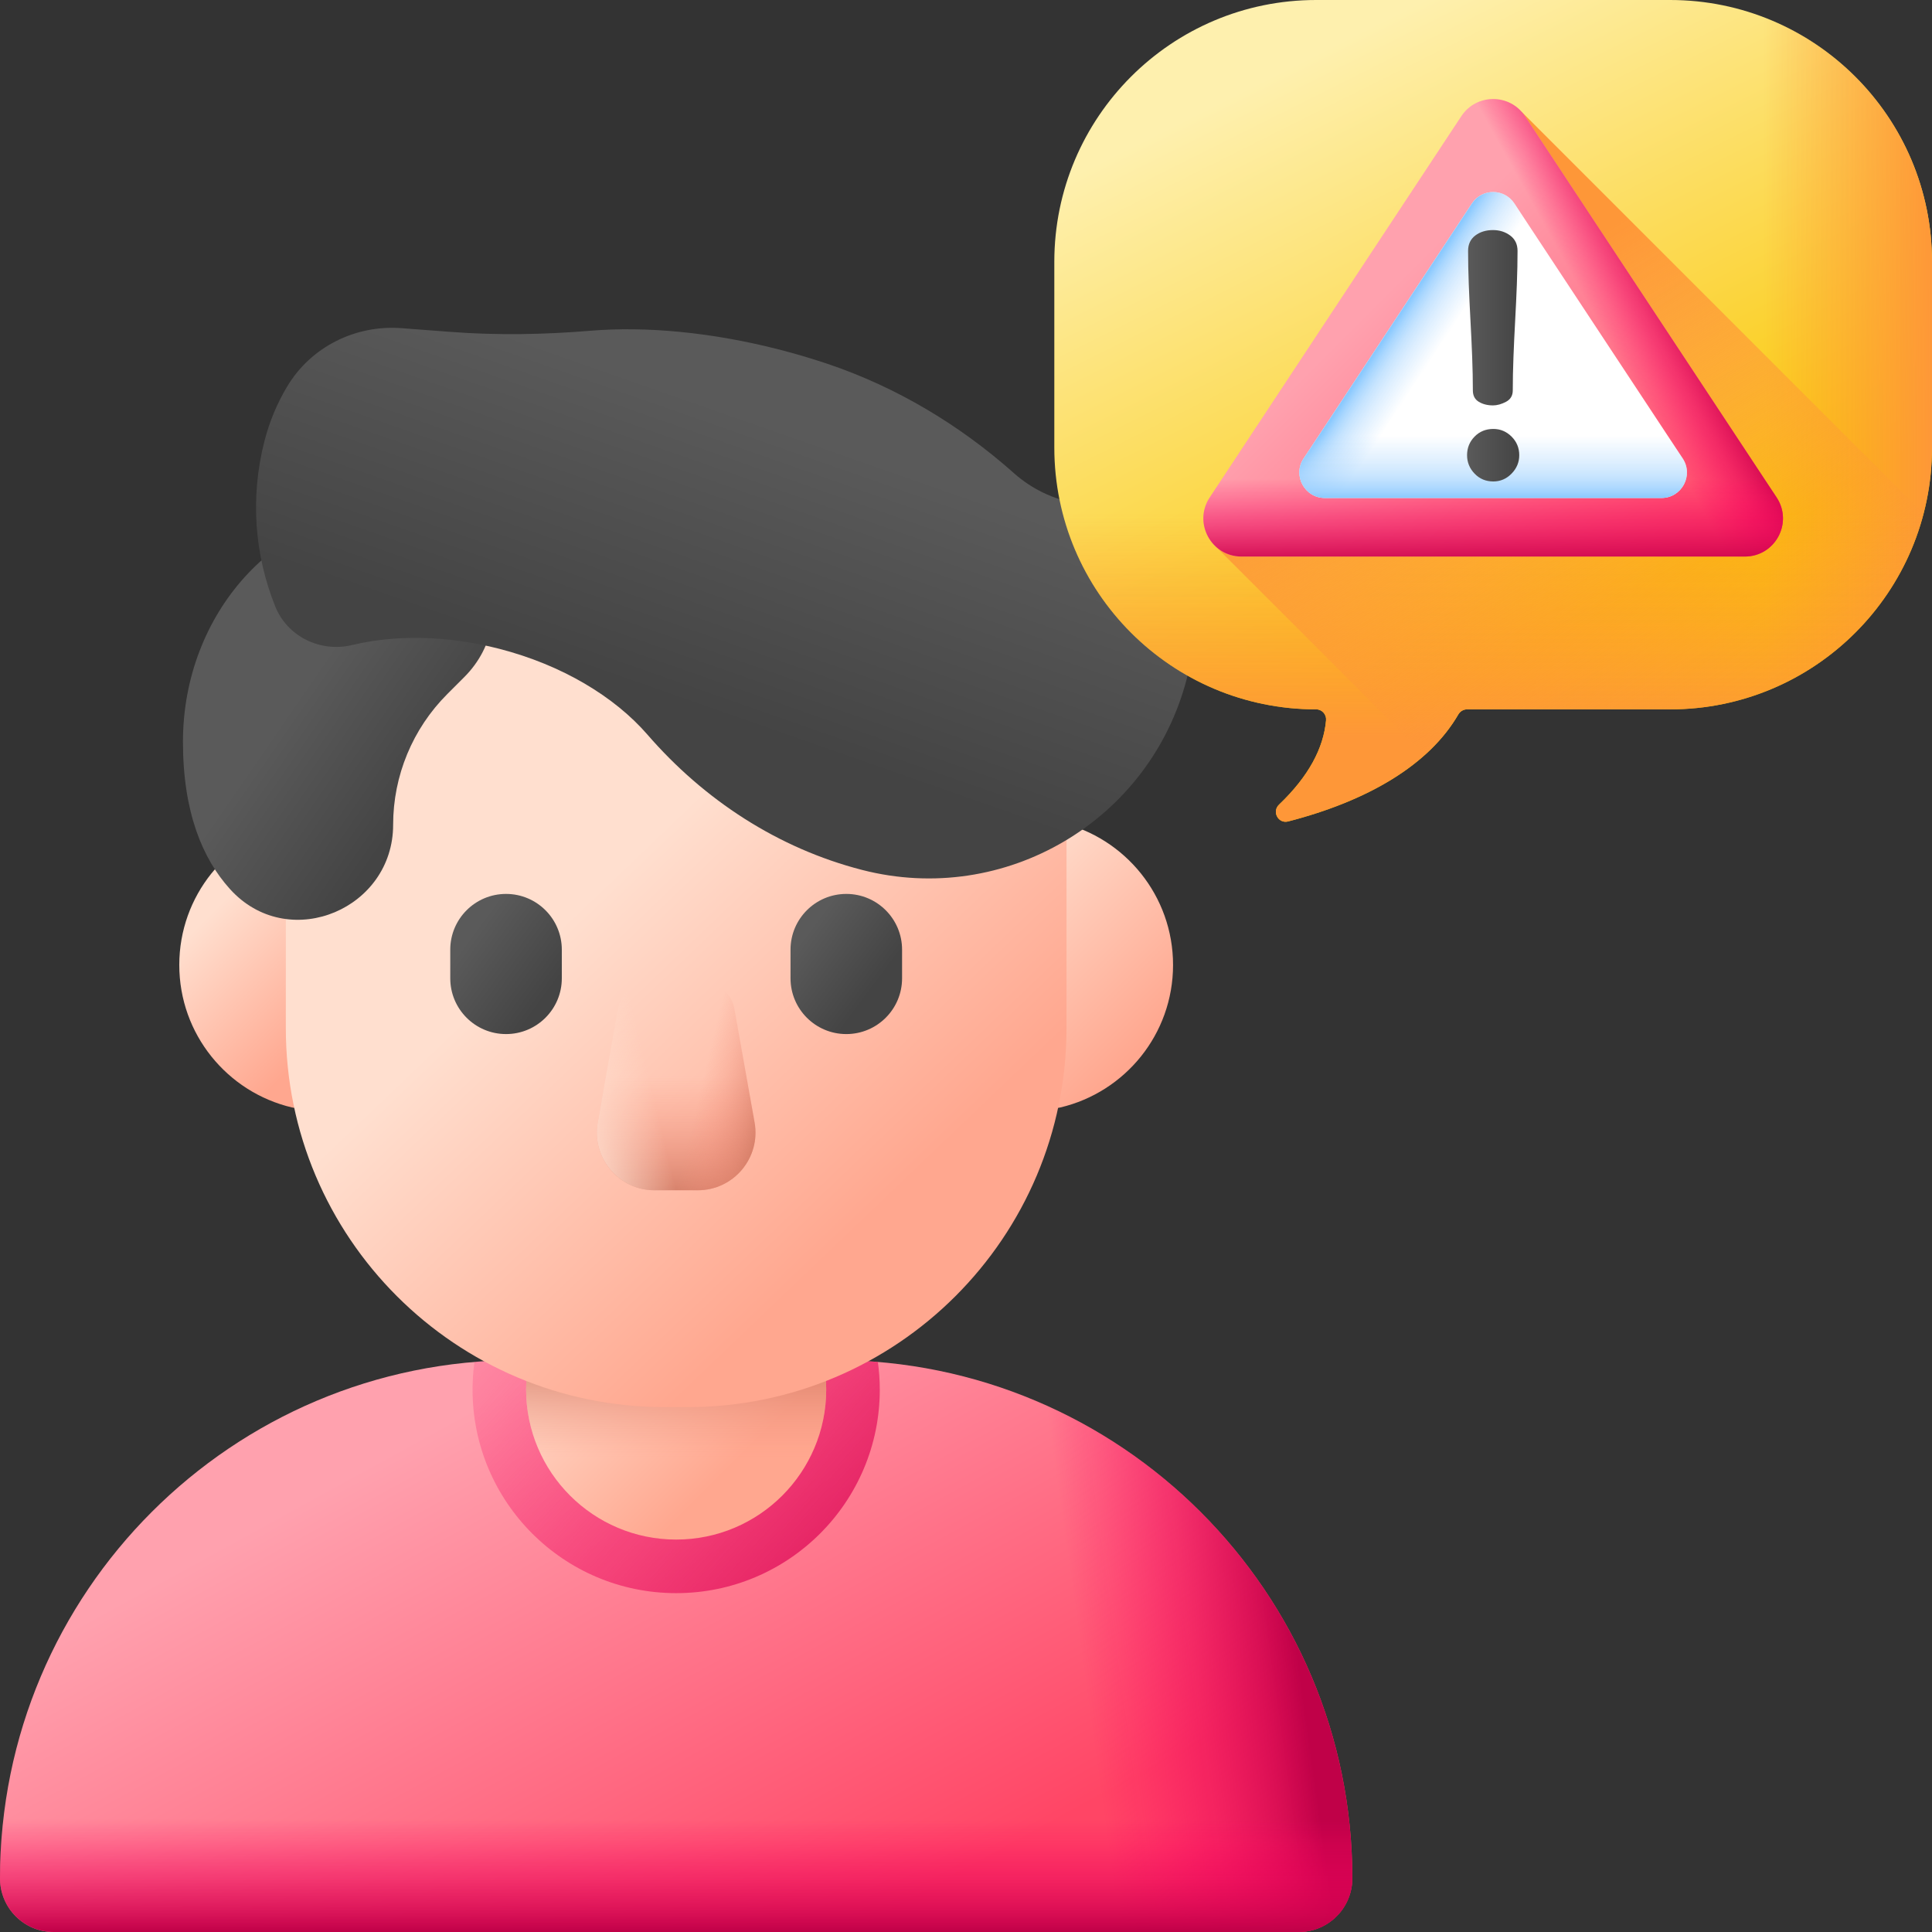 <svg id="Capa_1" enable-background="new 0 0 512 512" height="512" viewBox="0 0 512 512" width="512" xmlns="http://www.w3.org/2000/svg" xmlns:xlink="http://www.w3.org/1999/xlink"><rect x="0" y="0" width="512" height="512" fill="#333333" stroke="none"/><linearGradient id="lg1"><stop offset="0" stop-color="#ffa1ae"/><stop offset="1" stop-color="#ff4565"/></linearGradient><linearGradient id="SVGID_1_" gradientUnits="userSpaceOnUse" x1="120.802" x2="202.891" xlink:href="#lg1" y1="375.543" y2="525.185"/><linearGradient id="lg2"><stop offset="0" stop-color="#fe0364" stop-opacity="0"/><stop offset=".234" stop-color="#f90362" stop-opacity=".234"/><stop offset=".517" stop-color="#ea035b" stop-opacity=".517"/><stop offset=".824" stop-color="#d20250" stop-opacity=".824"/><stop offset="1" stop-color="#c00148"/></linearGradient><linearGradient id="SVGID_00000054246055194966671060000004505207132040377223_" gradientUnits="userSpaceOnUse" x1="119.602" x2="256.473" xlink:href="#lg2" y1="322.774" y2="446.814"/><linearGradient id="SVGID_00000135682686979326756600000017466469006005432237_" gradientUnits="userSpaceOnUse" x1="285.631" x2="341.948" xlink:href="#lg2" y1="432.269" y2="424.428"/><linearGradient id="SVGID_00000122686477203163516930000006819060266071052694_" gradientUnits="userSpaceOnUse" x1="179.192" x2="179.192" xlink:href="#lg2" y1="482.072" y2="512.012"/><linearGradient id="lg3"><stop offset="0" stop-color="#ffdfcf"/><stop offset="1" stop-color="#ffa78f"/></linearGradient><linearGradient id="SVGID_00000141431917584603944110000004770331141834609590_" gradientUnits="userSpaceOnUse" x1="153.735" x2="196.584" xlink:href="#lg3" y1="342.781" y2="385.63"/><linearGradient id="SVGID_00000010997096217060736800000011139177057071985541_" gradientUnits="userSpaceOnUse" x1="179.192" x2="179.192" y1="386.016" y2="354.616"><stop offset="0" stop-color="#f89580" stop-opacity="0"/><stop offset=".997" stop-color="#c5715a"/></linearGradient><linearGradient id="SVGID_00000134972351943720632300000015069751560433173412_" gradientUnits="userSpaceOnUse" x1="58.927" x2="90.128" xlink:href="#lg3" y1="238.958" y2="270.158"/><linearGradient id="SVGID_00000051364421175259174850000006762719041321603234_" gradientUnits="userSpaceOnUse" x1="259.987" x2="303.647" xlink:href="#lg3" y1="233.031" y2="276.691"/><linearGradient id="SVGID_00000164474704860618932000000000065630099315444145_" gradientUnits="userSpaceOnUse" x1="165.77" x2="243.472" xlink:href="#lg3" y1="228.897" y2="310.165"/><linearGradient id="lg4"><stop offset="0" stop-color="#f89580" stop-opacity="0"/><stop offset=".262" stop-color="#f1907b" stop-opacity=".262"/><stop offset=".636" stop-color="#de826c" stop-opacity=".638"/><stop offset=".997" stop-color="#c5715a"/></linearGradient><linearGradient id="SVGID_00000163790118030113180800000006667961100612630179_" gradientUnits="userSpaceOnUse" x1="179.192" x2="179.192" xlink:href="#lg4" y1="285.133" y2="321.084"/><linearGradient id="SVGID_00000152222491818420585370000011825738581996222869_" gradientUnits="userSpaceOnUse" x1="185.396" x2="206.609" xlink:href="#lg4" y1="289.429" y2="294.588"/><linearGradient id="SVGID_00000065058796095225100580000005937269406866274945_" gradientTransform="matrix(-1 0 0 1 -1616 0)" gradientUnits="userSpaceOnUse" x1="-1788.988" x2="-1767.775" y1="289.429" y2="294.588"><stop offset="0" stop-color="#ffddcd" stop-opacity="0"/><stop offset=".997" stop-color="#ffddcd"/></linearGradient><linearGradient id="lg5"><stop offset="0" stop-color="#5a5a5a"/><stop offset="1" stop-color="#444"/></linearGradient><linearGradient id="SVGID_00000062884212794557582760000009527516965033949621_" gradientUnits="userSpaceOnUse" x1="124.465" x2="144.987" xlink:href="#lg5" y1="248.372" y2="263.478"/><linearGradient id="SVGID_00000031890706671621447210000014921744397147413633_" gradientUnits="userSpaceOnUse" x1="213.637" x2="231.879" xlink:href="#lg5" y1="247.487" y2="261.169"/><linearGradient id="SVGID_00000100342257766409508020000013514661998469636795_" gradientUnits="userSpaceOnUse" x1="81.044" x2="114.786" xlink:href="#lg5" y1="181.59" y2="204.877"/><linearGradient id="SVGID_00000105423173199121854900000002539685042629249432_" gradientTransform="matrix(.968 .249 -.249 .968 305.846 -7.222)" gradientUnits="userSpaceOnUse" x1="-67.585" x2="-74.238" xlink:href="#lg5" y1="141.062" y2="219.003"/><linearGradient id="SVGID_00000071534686668042991890000008141816894138660251_" gradientUnits="userSpaceOnUse" x1="354.439" x2="428.578" y1="11.468" y2="159.746"><stop offset="0" stop-color="#fef0ae"/><stop offset="1" stop-color="#fac600"/></linearGradient><linearGradient id="lg6"><stop offset="0" stop-color="#fe9738" stop-opacity="0"/><stop offset="1" stop-color="#fe9738"/></linearGradient><linearGradient id="SVGID_00000132088909790226939800000006344111297988051870_" gradientUnits="userSpaceOnUse" x1="467.297" x2="512.456" xlink:href="#lg6" y1="95.581" y2="95.581"/><linearGradient id="SVGID_00000132792302852376315200000002153228750921587902_" gradientUnits="userSpaceOnUse" x1="395.702" x2="395.702" xlink:href="#lg6" y1="136.109" y2="195.187"/><linearGradient id="SVGID_00000024004169920858737190000007350138222405634199_" gradientUnits="userSpaceOnUse" x1="451.668" x2="383.063" xlink:href="#lg6" y1="198.277" y2="87.23"/><linearGradient id="SVGID_00000116220915133618742500000012117751591957846707_" gradientUnits="userSpaceOnUse" x1="360.166" x2="439.154" xlink:href="#lg1" y1="84.676" y2="163.665"/><linearGradient id="SVGID_00000047037976797614309560000018368160649161587601_" gradientUnits="userSpaceOnUse" x1="425.432" x2="444.68" xlink:href="#lg2" y1="88.879" y2="78.186"/><linearGradient id="SVGID_00000100345665634131313630000011531108979635166647_" gradientUnits="userSpaceOnUse" x1="395.702" x2="395.702" xlink:href="#lg2" y1="126.881" y2="150.406"/><linearGradient id="lg7"><stop offset="0" stop-color="#b3dafe" stop-opacity="0"/><stop offset=".431" stop-color="#b1d9fe" stop-opacity=".432"/><stop offset=".666" stop-color="#a9d6fe" stop-opacity=".666"/><stop offset=".852" stop-color="#9bd0fe" stop-opacity=".852"/><stop offset="1" stop-color="#8ac9fe"/></linearGradient><linearGradient id="SVGID_00000072252378579083984950000005784940264800130954_" gradientUnits="userSpaceOnUse" x1="379.288" x2="368.119" xlink:href="#lg7" y1="95.315" y2="87.948"/><linearGradient id="SVGID_00000036220391949881238860000009108756227107871376_" gradientUnits="userSpaceOnUse" x1="395.702" x2="395.702" xlink:href="#lg7" y1="115.396" y2="132.03"/><linearGradient id="SVGID_00000049222592856114762420000013989574824755585712_" gradientUnits="userSpaceOnUse" x1="388.787" x2="402.617" xlink:href="#lg5" y1="94.283" y2="94.283"/><g><g><g><g><path d="m344.166 512h-329.949c-7.852 0-14.217-6.365-14.217-14.217 0-75.85 61.488-137.338 137.338-137.338h83.707c75.85 0 137.338 61.488 137.338 137.338 0 7.852-6.365 14.217-14.217 14.217z" fill="url(#SVGID_1_)"/><path d="m179.192 422.199c29.802 0 53.961-24.159 53.961-53.961 0-2.478-.182-4.911-.505-7.3-3.826-.32-7.694-.492-11.603-.492h-83.707c-3.909 0-7.777.172-11.602.492-.323 2.389-.505 4.823-.505 7.3-.001 29.802 24.159 53.961 53.961 53.961z" fill="url(#SVGID_00000054246055194966671060000004505207132040377223_)"/><path d="m221.045 360.445h-51.729v151.555h174.85c7.852 0 14.217-6.365 14.217-14.217 0-75.85-61.488-137.338-137.338-137.338z" fill="url(#SVGID_00000135682686979326756600000017466469006005432237_)"/><path d="m0 497.783c0 7.852 6.365 14.217 14.217 14.217h329.949c7.852 0 14.217-6.365 14.217-14.217 0-23.989-6.157-46.537-16.966-66.162h-324.451c-10.81 19.625-16.966 42.173-16.966 66.162z" fill="url(#SVGID_00000122686477203163516930000006819060266071052694_)"/><g><circle cx="179.192" cy="368.238" fill="url(#SVGID_00000141431917584603944110000004770331141834609590_)" r="39.762"/><circle cx="179.192" cy="368.238" fill="url(#SVGID_00000010997096217060736800000011139177057071985541_)" r="39.762"/></g></g><g><g><g><path d="m47.512 255.729c0-18.345 12.734-33.716 29.845-37.755 4.574-1.08 8.946 2.457 8.946 7.157v61.196c0 4.7-4.372 8.237-8.946 7.157-17.11-4.039-29.845-19.41-29.845-37.755z" fill="url(#SVGID_00000134972351943720632300000015069751560433173412_)"/><path d="m310.871 255.729c0-18.345-12.734-33.716-29.845-37.755-4.574-1.08-8.946 2.457-8.946 7.157v61.196c0 4.7 4.372 8.237 8.946 7.157 17.111-4.039 29.845-19.41 29.845-37.755z" fill="url(#SVGID_00000051364421175259174850000006762719041321603234_)"/></g><g><g><g><path d="m182.189 372.905h-5.994c-55.476 0-100.449-44.972-100.449-100.449v-59.044c0-55.476 44.972-100.449 100.449-100.449h5.994c55.476 0 100.449 44.972 100.449 100.449v59.044c-.001 55.477-44.973 100.449-100.449 100.449z" fill="url(#SVGID_00000164474704860618932000000000065630099315444145_)"/></g></g></g><g><g><g><path d="m184.906 315.435h-11.429c-9.525 0-16.737-8.608-15.069-17.986l5.37-30.187c.684-3.845 4.027-6.645 7.932-6.645h14.964c3.905 0 7.248 2.801 7.932 6.645l5.37 30.187c1.667 9.378-5.544 17.986-15.07 17.986z" fill="url(#SVGID_00000163790118030113180800000006667961100612630179_)"/><path d="m184.906 315.435h-11.429c-9.525 0-16.737-8.608-15.069-17.986l5.37-30.187c.684-3.845 4.027-6.645 7.932-6.645h14.964c3.905 0 7.248 2.801 7.932 6.645l5.37 30.187c1.667 9.378-5.544 17.986-15.07 17.986z" fill="url(#SVGID_00000152222491818420585370000011825738581996222869_)"/><path d="m173.477 315.435h11.429c9.525 0 16.737-8.608 15.069-17.986l-5.37-30.187c-.684-3.845-4.027-6.645-7.932-6.645h-14.963c-3.905 0-7.248 2.801-7.932 6.645l-5.37 30.187c-1.668 9.378 5.544 17.986 15.069 17.986z" fill="url(#SVGID_00000065058796095225100580000005937269406866274945_)"/></g></g></g></g></g><g><g><path d="m134.105 274.039c-8.163 0-14.781-6.618-14.781-14.781v-7.58c0-8.163 6.618-14.781 14.781-14.781 8.163 0 14.781 6.618 14.781 14.781v7.58c0 8.163-6.618 14.781-14.781 14.781z" fill="url(#SVGID_00000062884212794557582760000009527516965033949621_)"/><path d="m224.278 274.039c-8.163 0-14.781-6.618-14.781-14.781v-7.58c0-8.163 6.618-14.781 14.781-14.781 8.163 0 14.781 6.618 14.781 14.781v7.58c0 8.163-6.617 14.781-14.781 14.781z" fill="url(#SVGID_00000031890706671621447210000014921744397147413633_)"/></g></g></g><path d="m48.485 196.584c0 18.735 5.226 30.986 12.416 38.978.259.288.522.569.789.842 15.479 15.847 42.496 4.325 42.496-17.828 0-12.99 5.16-25.448 14.345-34.633l4.491-4.491c16.335-16.335 5.012-44.41-18.089-44.635-.168-.002-.335-.002-.503-.002-30.9.001-55.945 27.655-55.945 61.769z" fill="url(#SVGID_00000100342257766409508020000013514661998469636795_)"/><path d="m322.879 155.088c-3.748 6.418-6.154 13.482-7.49 20.8-.234 1.272-.512 2.553-.844 3.841-9.727 37.799-48.251 60.546-86.05 50.819l-.058-.015c-22.236-5.722-41.827-18.508-56.859-35.851-8.679-10.009-22.575-18.448-39.3-22.752-13.965-3.594-27.605-3.717-38.953-.989-8.43 2.023-17.169-2.219-20.397-10.257-5.413-13.474-6.724-28.722-2.829-43.859 1.316-5.113 3.316-9.875 5.885-14.201.039-.072.076-.135.123-.196 6.267-10.51 18.095-16.387 30.288-15.46l13.025.987c12.356.939 24.751.721 37.087-.307 14.517-1.2 31.943.341 50.121 5.019 4.341 1.117 8.559 2.37 12.63 3.74 18.288 6.155 35.037 16.177 49.458 28.999 9.476 8.425 22.891 10.79 34.677 6.113l13.531-5.37c7.395-2.935 15.081 3.727 13.114 11.436-.017.066-.034.132-.051.198-1.612 6.256-4.033 12.055-7.108 17.305z" fill="url(#SVGID_00000105423173199121854900000002539685042629249432_)"/></g><g><path d="m348.79 0h93.824c38.321 0 69.386 31.065 69.386 69.386v49.217c0 38.321-31.065 69.386-69.386 69.386h-53.852c-.956 0-1.818.527-2.298 1.354-7.753 13.354-23.891 22.868-45.085 28.346-2.621.677-4.38-2.586-2.422-4.455 7.918-7.558 11.806-15.026 12.46-22.339.139-1.556-1.064-2.906-2.627-2.906-38.321 0-69.386-31.065-69.386-69.386v-49.217c.001-38.321 31.066-69.386 69.386-69.386z" fill="url(#SVGID_00000071534686668042991890000008141816894138660251_)"/><path d="m442.614 0h-57.297v191.161c.394-.601.789-1.202 1.148-1.819.48-.827 1.343-1.354 2.298-1.354h53.852c38.321 0 69.386-31.065 69.386-69.386v-49.216c-.001-38.321-31.066-69.386-69.387-69.386z" fill="url(#SVGID_00000132088909790226939800000006344111297988051870_)"/><path d="m279.405 70.525v48.078c0 38.321 31.065 69.386 69.386 69.386 1.563 0 2.766 1.35 2.627 2.906-.654 7.313-4.542 14.78-12.46 22.339-1.958 1.869-.199 5.132 2.422 4.455 21.194-5.477 37.332-14.992 45.085-28.346.48-.827 1.343-1.354 2.298-1.354h53.852c38.321 0 69.386-31.065 69.386-69.386v-48.078z" fill="url(#SVGID_00000132792302852376315200000002153228750921587902_)"/></g><path d="m509.758 136.145-106.525-106.526-81.074 115.188 55.331 55.331c3.658-3.264 6.69-6.858 8.975-10.795.48-.826 1.343-1.354 2.298-1.354h53.852c32.259 0 59.373-22.018 67.143-51.844z" fill="url(#SVGID_00000024004169920858737190000007350138222405634199_)"/><g><g><path d="m387.272 30.783-66.687 101.041c-4.432 6.715.384 15.665 8.43 15.665h133.375c8.046 0 12.862-8.949 8.43-15.665l-66.687-101.041c-3.993-6.049-12.868-6.049-16.861 0z" fill="url(#SVGID_00000116220915133618742500000012117751591957846707_)"/><path d="m470.82 131.824-66.687-101.041c-3.992-6.049-12.868-6.049-16.86 0l-9.748 14.77 56.939 86.271c4.432 6.716-.384 15.665-8.43 15.665h36.356c8.046 0 12.862-8.95 8.43-15.665z" fill="url(#SVGID_00000047037976797614309560000018368160649161587601_)"/><path d="m320.585 131.824c-4.432 6.716.384 15.665 8.43 15.665h133.375c8.046 0 12.862-8.949 8.43-15.665l-31.962-48.428h-86.31z" fill="url(#SVGID_00000100345665634131313630000011531108979635166647_)"/></g><g><path d="m401.34 53.925 44.597 67.571c2.964 4.491-.257 10.476-5.638 10.476h-89.194c-5.381 0-8.602-5.985-5.638-10.476l44.597-67.571c2.671-4.045 8.606-4.045 11.276 0z" fill="#fff"/><path d="m345.468 121.496 44.597-67.571c2.67-4.045 8.605-4.045 11.275 0l6.519 9.877-38.078 57.694c-2.964 4.491.257 10.476 5.638 10.476h-24.313c-5.381 0-8.602-5.985-5.638-10.476z" fill="url(#SVGID_00000072252378579083984950000005784940264800130954_)"/><path d="m445.937 121.496c2.964 4.491-.257 10.476-5.638 10.476h-89.194c-5.381 0-8.602-5.985-5.638-10.476l21.375-32.386h57.72z" fill="url(#SVGID_00000036220391949881238860000009108756227107871376_)"/></g><g><path d="m395.747 113.674c1.867 0 3.481.677 4.836 2.032 1.356 1.356 2.034 2.999 2.034 4.926 0 1.87-.678 3.497-2.034 4.882-1.356 1.387-2.969 2.079-4.836 2.079-1.989 0-3.647-.693-4.972-2.079-1.326-1.385-1.988-3.012-1.988-4.882 0-1.928.662-3.571 1.988-4.926 1.325-1.355 2.983-2.032 4.972-2.032zm6.418-47.188c0 2.711-.06 5.651-.18 8.814-.122 3.164-.271 6.389-.452 9.673-.181 3.286-.332 6.508-.452 9.673-.121 3.163-.18 6.101-.18 8.814 0 1.387-.604 2.395-1.808 3.028-1.207.632-2.35.948-3.435.948-1.447 0-2.698-.315-3.752-.948-1.055-.634-1.583-1.642-1.583-3.028 0-2.713-.06-5.651-.18-8.814-.122-3.165-.271-6.387-.452-9.673-.181-3.283-.332-6.509-.452-9.673-.121-3.163-.18-6.102-.18-8.814 0-1.748.632-3.103 1.898-4.067s2.832-1.447 4.701-1.447c1.746 0 3.269.483 4.564 1.447s1.943 2.319 1.943 4.067z" fill="url(#SVGID_00000049222592856114762420000013989574824755585712_)"/></g></g></g></svg>